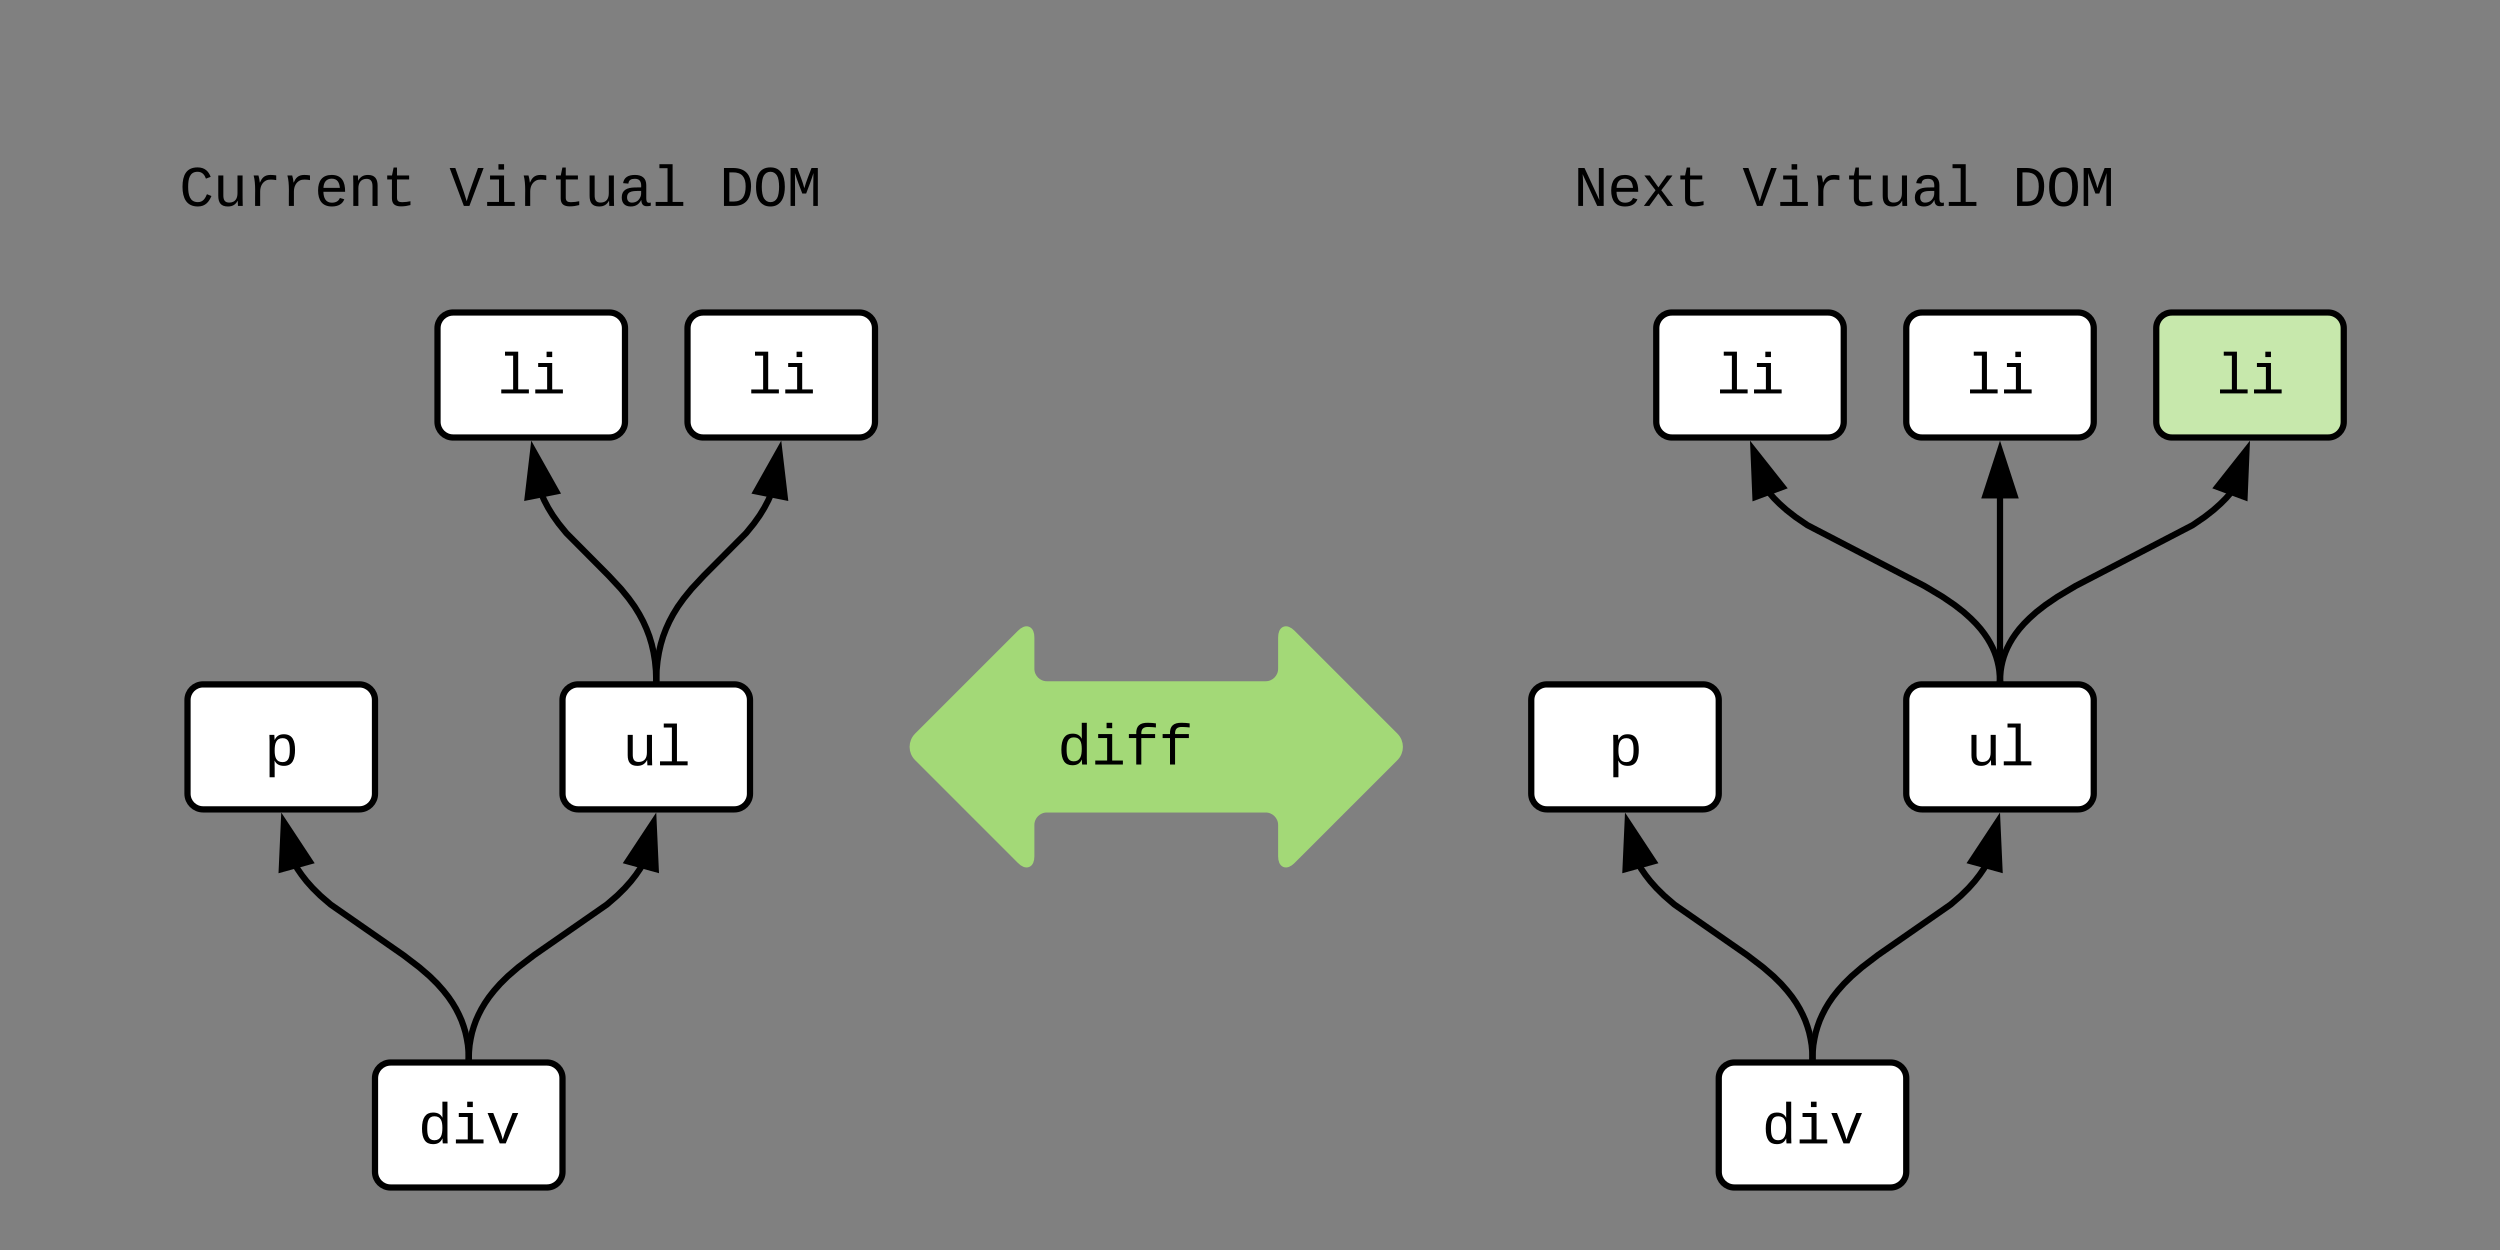 <?xml version="1.0"?>
<svg xmlns="http://www.w3.org/2000/svg" xmlns:xlink="http://www.w3.org/1999/xlink" viewBox="150 720 800 400" width="800" height="400"><rect x="150" y="720" width="800" height="400" fill="#808080" stroke="none"/><g><path d="M270 1065c0-2.76 2.24-5 5-5h50c2.76 0 5 2.24 5 5v30c0 2.76-2.24 5-5 5h-50c-2.76 0-5-2.24-5-5z" stroke="#000" stroke-width="2" fill="#fff"/><use xlink:href="#e" transform="matrix(1,0,0,1,290,1060) translate(-6.203 25.896)"/><path d="M210 944c0-2.76 2.24-5 5-5h50c2.76 0 5 2.24 5 5v30c0 2.76-2.24 5-5 5h-50c-2.76 0-5-2.24-5-5z" stroke="#000" stroke-width="2" fill="#fff"/><use xlink:href="#f" transform="matrix(1,0,0,1,230,939) translate(4.599 25.896)"/><path d="M330 944c0-2.76 2.24-5 5-5h50c2.76 0 5 2.24 5 5v30c0 2.76-2.24 5-5 5h-50c-2.76 0-5-2.24-5-5z" stroke="#000" stroke-width="2" fill="#fff"/><use xlink:href="#g" transform="matrix(1,0,0,1,350,939) translate(-0.802 25.896)"/><path d="M290 825c0-2.76 2.24-5 5-5h50c2.76 0 5 2.24 5 5v30c0 2.76-2.24 5-5 5h-50c-2.76 0-5-2.24-5-5z" stroke="#000" stroke-width="2" fill="#fff"/><use xlink:href="#h" transform="matrix(1,0,0,1,310,820) translate(-0.802 25.896)"/><path d="M370 825c0-2.76 2.24-5 5-5h50c2.76 0 5 2.24 5 5v30c0 2.76-2.24 5-5 5h-50c-2.76 0-5-2.24-5-5z" stroke="#000" stroke-width="2" fill="#fff"/><use xlink:href="#h" transform="matrix(1,0,0,1,390,820) translate(-0.802 25.896)"/><path d="M300 1059l-.07-2.37-.2-2.22-.35-2.07-.44-2-.57-1.9-.68-1.9-.82-1.84-.95-1.86-1.12-1.88-1.32-1.93-1.6-2.03-1.93-2.18-2.45-2.42-3.3-2.85-5.1-3.9-23.3-16.2-3.3-2.85-2.45-2.42-1.94-2.18-1.58-2.03-1.33-1.93-.42-.7" stroke="#000" stroke-width="2" fill="none"/><path d="M301.25 1060h-2.05l-.18-.78 1.96-.44zM249.12 995.64l-8.94 2.46.68-14.98z"/><path d="M250.7 996.24l-11.58 3.2L240 980zm-9.46.53l6.28-1.73-5.8-8.8z"/><path d="M300 1059l.07-2.37.2-2.22.35-2.07.44-2 .57-1.9.68-1.9.82-1.84.95-1.86 1.12-1.88 1.32-1.93 1.6-2.03 1.93-2.18 2.45-2.42 3.3-2.85 5.1-3.9 23.3-16.2 3.3-2.85 2.45-2.42 1.94-2.18 1.58-2.03 1.33-1.93.42-.7" stroke="#000" stroke-width="2" fill="none"/><path d="M300.98 1059.22l-.18.78h-2.05l.27-1.22zM359.82 998.1l-8.94-2.46 8.26-12.52z"/><path d="M360.88 999.43l-11.6-3.2L360 980zm-8.4-4.4l6.28 1.74-.48-10.53z"/><path d="M360 938l-.1-3.4-.3-3.07-.46-2.8-.6-2.6-.75-2.5-.9-2.37-1.06-2.35-1.25-2.35-1.5-2.44-1.88-2.62-2.48-3.05-4-4.3-13.48-13.56-2.48-3.05-1.87-2.63-1.5-2.45-1.24-2.36-.6-1.35" stroke="#000" stroke-width="2" fill="none"/><path d="M361.17 939h-2.02l-.14-.84 2-.32zM327.98 877.25l-9.1 1.82 1.76-14.9z"/><path d="M329.53 877.96l-11.8 2.36L320 861zm-9.5-.14l6.4-1.28-5.16-9.2z"/><path d="M360 938l.1-3.4.3-3.07.46-2.8.6-2.6.75-2.5.9-2.37 1.06-2.35 1.25-2.35 1.5-2.44 1.88-2.62 2.48-3.05 4-4.3 13.48-13.56 2.48-3.05 1.87-2.63 1.5-2.45 1.24-2.36.6-1.35" stroke="#000" stroke-width="2" fill="none"/><path d="M361 938.16l-.15.84h-2.02l.18-1.16zM401.1 879.07l-9.08-1.82 7.34-13.08z"/><path d="M402.26 880.32l-11.8-2.36L400 861zm-8.7-3.78l6.4 1.28-1.23-10.47z"/><path d="M170 765c0-2.76 2.24-5 5-5h270c2.76 0 5 2.24 5 5v31c0 2.76-2.24 5-5 5H175c-2.76 0-5-2.24-5-5z" stroke="#000" stroke-opacity="0" stroke-width="2" fill="#fff" fill-opacity="0"/><use xlink:href="#m" transform="matrix(1,0,0,1,190,760) translate(17.383 25.896)"/><use xlink:href="#n" transform="matrix(1,0,0,1,190,760) translate(103.797 25.896)"/><use xlink:href="#j" transform="matrix(1,0,0,1,190,760) translate(190.211 25.896)"/><path d="M700 1065c0-2.76 2.24-5 5-5h50c2.76 0 5 2.24 5 5v30c0 2.76-2.24 5-5 5h-50c-2.76 0-5-2.24-5-5z" stroke="#000" stroke-width="2" fill="#fff"/><use xlink:href="#e" transform="matrix(1,0,0,1,720,1060) translate(-6.203 25.896)"/><path d="M640 944c0-2.76 2.24-5 5-5h50c2.76 0 5 2.24 5 5v30c0 2.76-2.24 5-5 5h-50c-2.76 0-5-2.24-5-5z" stroke="#000" stroke-width="2" fill="#fff"/><use xlink:href="#f" transform="matrix(1,0,0,1,660,939) translate(4.599 25.896)"/><path d="M760 944c0-2.76 2.24-5 5-5h50c2.76 0 5 2.24 5 5v30c0 2.76-2.24 5-5 5h-50c-2.76 0-5-2.24-5-5z" stroke="#000" stroke-width="2" fill="#fff"/><use xlink:href="#g" transform="matrix(1,0,0,1,780,939) translate(-0.802 25.896)"/><path d="M680 825c0-2.76 2.24-5 5-5h50c2.76 0 5 2.24 5 5v30c0 2.76-2.24 5-5 5h-50c-2.76 0-5-2.24-5-5z" stroke="#000" stroke-width="2" fill="#fff"/><use xlink:href="#h" transform="matrix(1,0,0,1,700,820) translate(-0.802 25.896)"/><path d="M760 825c0-2.76 2.24-5 5-5h50c2.76 0 5 2.24 5 5v30c0 2.76-2.24 5-5 5h-50c-2.76 0-5-2.24-5-5z" stroke="#000" stroke-width="2" fill="#fff"/><use xlink:href="#h" transform="matrix(1,0,0,1,780,820) translate(-0.802 25.896)"/><path d="M730 1059l-.07-2.37-.2-2.22-.35-2.07-.44-2-.57-1.9-.68-1.9-.82-1.84-.95-1.86-1.12-1.88-1.32-1.93-1.6-2.03-1.93-2.18-2.45-2.42-3.3-2.85-5.1-3.9-23.3-16.2-3.3-2.85-2.45-2.42-1.94-2.18-1.58-2.03-1.33-1.93-.42-.7" stroke="#000" stroke-width="2" fill="none"/><path d="M731.25 1060h-2.05l-.18-.78 1.96-.44zM679.12 995.64l-8.94 2.46.68-14.98z"/><path d="M680.7 996.24l-11.58 3.2L670 980zm-9.46.53l6.28-1.73-5.8-8.8z"/><path d="M730 1059l.07-2.37.2-2.22.35-2.07.44-2 .57-1.9.68-1.9.82-1.84.95-1.86 1.12-1.88 1.32-1.93 1.6-2.03 1.93-2.18 2.45-2.42 3.3-2.85 5.1-3.9 23.3-16.2 3.3-2.85 2.45-2.42 1.94-2.18 1.58-2.03 1.33-1.93.42-.7" stroke="#000" stroke-width="2" fill="none"/><path d="M730.98 1059.22l-.18.78h-2.05l.27-1.22zM789.82 998.1l-8.94-2.46 8.26-12.52z"/><path d="M790.88 999.43l-11.6-3.2L790 980zm-8.4-4.4l6.28 1.74-.48-10.53z"/><path d="M790 938l-.05-1.7-.15-1.6-.25-1.54-.33-1.5-.42-1.46-.52-1.45-.62-1.44-.74-1.45-.87-1.48-1.03-1.52-1.22-1.6-1.47-1.67-1.8-1.8-2.2-1.97-2.86-2.22-3.85-2.63-5.8-3.46-37.44-19.45-3.85-2.63-2.85-2.23-2.22-1.98-1.8-1.8-1.45-1.67" stroke="#000" stroke-width="2" fill="none"/><path d="M791.35 939h-2.1l-.2-.7 1.9-.6zM720.43 875.8l-8.7 3.22-.6-15z"/><path d="M722.07 876.26l-11.27 4.18L710 861zm-9.4 1.35l6.12-2.26-6.55-8.27z"/><path d="M790 938v-58.76" stroke="#000" stroke-width="2" fill="none"/><path d="M791 939h-2v-1h2zM794.64 878.5h-9.28l4.64-14.26z"/><path d="M796 879.5h-12l6-18.5zm-9.26-2h6.52L790 867.47z"/><path d="M600 765c0-2.76 2.24-5 5-5h270c2.76 0 5 2.24 5 5v31c0 2.76-2.24 5-5 5H605c-2.76 0-5-2.24-5-5z" stroke="#000" stroke-opacity="0" stroke-width="2" fill="#fff" fill-opacity="0"/><use xlink:href="#o" transform="matrix(1,0,0,1,620,760) translate(33.586 25.896)"/><use xlink:href="#n" transform="matrix(1,0,0,1,620,760) translate(87.595 25.896)"/><use xlink:href="#j" transform="matrix(1,0,0,1,620,760) translate(174.009 25.896)"/><path d="M840 825c0-2.76 2.24-5 5-5h50c2.76 0 5 2.24 5 5v30c0 2.76-2.24 5-5 5h-50c-2.76 0-5-2.24-5-5z" stroke="#000" stroke-width="2" fill="#c7e8ac"/><use xlink:href="#h" transform="matrix(1,0,0,1,860,820) translate(-0.802 25.896)"/><path d="M790 938l.05-1.7.15-1.6.25-1.54.33-1.5.42-1.46.52-1.45.62-1.44.74-1.45.87-1.48 1.03-1.52 1.22-1.6 1.47-1.67 1.8-1.8 2.2-1.97 2.86-2.22 3.85-2.63 5.8-3.46 37.44-19.45 3.85-2.63 2.85-2.23 2.22-1.98 1.8-1.8 1.45-1.67" stroke="#000" stroke-width="2" fill="none"/><path d="M790.96 938.3l-.22.7h-2.1l.4-1.3zM868.26 879.02l-8.7-3.22 9.32-11.77z"/><path d="M869.2 880.44l-11.27-4.18L870 861zm-8-5.1l6.12 2.27.43-10.53z"/><path d="M443.54 962.54c-1.96-1.96-1.96-5.12 0-7.08l32.92-32.92c1.96-1.96 3.54-1.3 3.54 1.46v10c0 2.76 2.24 5 5 5h70c2.76 0 5-2.24 5-5v-10c0-2.76 1.58-3.42 3.54-1.46l32.92 32.92c1.96 1.96 1.96 5.12 0 7.08l-32.92 32.92c-1.96 1.96-3.54 1.3-3.54-1.46v-10c0-2.76-2.24-5-5-5h-70c-2.76 0-5 2.24-5 5v10c0 2.76-1.58 3.42-3.54 1.46z" stroke="#a3d977" stroke-width="2" fill="#a3d977"/><g><use xlink:href="#p" transform="matrix(1,0,0,1,440,919.25) translate(48.396 45.396)"/></g><defs><path fill="#fff" d="M865-914c-3-187-2-380-2-570h180v1261c0 76 1 155 6 223H877c-8-49-9-116-10-174h-5C801-44 708 26 530 26c-135 0-234-46-297-139s-95-232-95-419c0-377 131-566 392-566 176 0 271 63 335 184zm-286-51c-222 0-255 197-255 427 0 229 31 425 253 425 237 0 286-195 286-441 0-238-52-411-284-411" id="q"/><path fill="#fff" d="M745-142h380V0H143v-142h422v-798H246v-142h499v940zM545-1292v-192h200v192H545" id="r"/><path fill="#fff" d="M715 0H502L69-1082h202c94 253 197 500 285 758 19 57 36 126 52 183 96-335 234-626 350-941h201" id="s"/><g id="a"><use transform="matrix(0.009,0,0,0.009,0,0)" xlink:href="#q"/><use transform="matrix(0.009,0,0,0.009,10.802,0)" xlink:href="#r"/><use transform="matrix(0.009,0,0,0.009,21.604,0)" xlink:href="#s"/></g><path fill="#fff" d="M698-1104c312 3 392 244 392 558 0 315-82 566-392 566-169 0-277-65-331-184h-5c8 188 2 394 4 589H185V-858c0-76-1-156-6-224h175c6 52 9 120 10 178h4c58-122 150-202 330-200zm-49 991c225 0 255-203 255-433 0-225-32-419-253-419-236 0-285 192-285 441 0 237 53 411 283 411" id="t"/><use transform="matrix(0.009,0,0,0.009,0,0)" xlink:href="#t" id="b"/><path fill="#fff" d="M528 20c-247 0-343-132-343-381v-721h180v686c-4 177 45 284 224 277 194-8 279-136 279-336v-627h181c3 360-6 732 6 1082H885c-4-54-7-126-8-185h-3C809-64 714 20 528 20" id="u"/><path fill="#fff" d="M736-142h380V0H134v-142h422v-1200H267v-142h469v1342" id="v"/><g id="c"><use transform="matrix(0.009,0,0,0.009,0,0)" xlink:href="#u"/><use transform="matrix(0.009,0,0,0.009,10.802,0)" xlink:href="#v"/></g><g id="d"><use transform="matrix(0.009,0,0,0.009,0,0)" xlink:href="#v"/><use transform="matrix(0.009,0,0,0.009,10.802,0)" xlink:href="#r"/></g><path d="M865-914c-3-187-2-380-2-570h180v1261c0 76 1 155 6 223H877c-8-49-9-116-10-174h-5C801-44 708 26 530 26c-135 0-234-46-297-139s-95-232-95-419c0-377 131-566 392-566 176 0 271 63 335 184zm-286-51c-222 0-255 197-255 427 0 229 31 425 253 425 237 0 286-195 286-441 0-238-52-411-284-411" id="w"/><path d="M745-142h380V0H143v-142h422v-798H246v-142h499v940zM545-1292v-192h200v192H545" id="x"/><path d="M715 0H502L69-1082h202c94 253 197 500 285 758 19 57 36 126 52 183 96-335 234-626 350-941h201" id="y"/><g id="e"><use transform="matrix(0.009,0,0,0.009,0,0)" xlink:href="#w"/><use transform="matrix(0.009,0,0,0.009,10.802,0)" xlink:href="#x"/><use transform="matrix(0.009,0,0,0.009,21.604,0)" xlink:href="#y"/></g><path d="M698-1104c312 3 392 244 392 558 0 315-82 566-392 566-169 0-277-65-331-184h-5c8 188 2 394 4 589H185V-858c0-76-1-156-6-224h175c6 52 9 120 10 178h4c58-122 150-202 330-200zm-49 991c225 0 255-203 255-433 0-225-32-419-253-419-236 0-285 192-285 441 0 237 53 411 283 411" id="z"/><use transform="matrix(0.009,0,0,0.009,0,0)" xlink:href="#z" id="f"/><path d="M528 20c-247 0-343-132-343-381v-721h180v686c-4 177 45 284 224 277 194-8 279-136 279-336v-627h181c3 360-6 732 6 1082H885c-4-54-7-126-8-185h-3C809-64 714 20 528 20" id="A"/><path d="M736-142h380V0H134v-142h422v-1200H267v-142h469v1342" id="B"/><g id="g"><use transform="matrix(0.009,0,0,0.009,0,0)" xlink:href="#A"/><use transform="matrix(0.009,0,0,0.009,10.802,0)" xlink:href="#B"/></g><g id="h"><use transform="matrix(0.009,0,0,0.009,0,0)" xlink:href="#B"/><use transform="matrix(0.009,0,0,0.009,10.802,0)" xlink:href="#x"/></g><path d="M713 0H515L10-1349h201C345-955 498-579 615-168c116-411 269-787 402-1181h201" id="C"/><path d="M839-1102c70 0 148 7 206 17v167c-112-18-268-36-363 15-129 69-208 203-208 395V0H294c-10-367 32-789-52-1082h171c21 75 41 161 48 250h5c67-152 152-270 373-270" id="D"/><path d="M682 16c-209 0-323-80-324-285v-671H190v-142h170l58-282h120v282h432v142H538v652c2 114 60 155 182 155 106 0 209-16 297-34v137C921-4 806 16 682 16" id="E"/><path d="M1000-272c3 95 12 159 101 161 21 0 41-3 59-7V-6c-44 10-86 16-139 16-141 2-191-84-197-217h-6C748-76 648 20 446 20c-207 0-318-120-318-322 0-266 194-348 454-354l236-4c12-191-40-305-222-305-140 0-220 47-232 172l-188-17c33-204 181-292 423-292 255 0 401 118 401 364v466zm-683-27c0 109 63 184 175 182 166-3 259-96 306-217 24-65 20-120 20-200-232 7-501-28-501 235" id="F"/><g id="i"><use transform="matrix(0.009,0,0,0.009,0,0)" xlink:href="#C"/><use transform="matrix(0.009,0,0,0.009,10.802,0)" xlink:href="#x"/><use transform="matrix(0.009,0,0,0.009,21.604,0)" xlink:href="#D"/><use transform="matrix(0.009,0,0,0.009,32.405,0)" xlink:href="#E"/><use transform="matrix(0.009,0,0,0.009,43.207,0)" xlink:href="#A"/><use transform="matrix(0.009,0,0,0.009,54.009,0)" xlink:href="#F"/><use transform="matrix(0.009,0,0,0.009,64.811,0)" xlink:href="#B"/></g><path d="M473-1349c438-1 655 221 652 661C1122-268 945-8 532 0H162v-1349h311zm42 1193c308-4 416-205 418-532 2-330-131-509-459-505H353v1037h162" id="G"/><path d="M102-681c0-398 126-689 513-689 165 0 291 58 379 174s132 287 132 515c-1 318-88 554-298 657-123 61-317 58-438-3-206-104-288-341-288-654zm749 406c94-160 97-656-5-807-57-85-130-132-231-132-104 0-178 47-234 132-101 153-99 655 1 809 57 89 130 138 232 138 109 0 184-49 237-140" id="H"/><path d="M285-1169c8 382 2 780 4 1169H129v-1349h237c86 239 188 461 253 720 69-258 169-481 255-720h225V0H937c2-390-5-788 6-1169-75 255-170 488-259 729H547c-90-240-185-475-262-729" id="I"/><g id="j"><use transform="matrix(0.009,0,0,0.009,0,0)" xlink:href="#G"/><use transform="matrix(0.009,0,0,0.009,10.802,0)" xlink:href="#H"/><use transform="matrix(0.009,0,0,0.009,21.604,0)" xlink:href="#I"/></g><g id="k"><use transform="matrix(0.009,0,0,0.009,0,0)" xlink:href="#G"/><use transform="matrix(0.009,0,0,0.009,10.802,0)" xlink:href="#H"/><use transform="matrix(0.009,0,0,0.009,21.604,0)" xlink:href="#I"/></g><path d="M617-1102c355 0 481 238 477 599H322c5 222 84 388 301 388 144 0 244-59 284-166l158 45C1002-72 854 20 623 20c-342 0-490-220-490-568 0-346 151-554 484-554zm291 461c-18-192-90-328-289-328-194 0-287 128-295 328h584" id="J"/><path d="M706-1102c241 0 344 136 343 381V0H868v-695c1-168-57-273-220-268-190 6-283 138-283 336V0H185c-3-360 6-732-6-1082h170c4 54 7 126 8 185h3c63-121 164-204 346-205" id="K"/><g id="l"><use transform="matrix(0.009,0,0,0.009,0,0)" xlink:href="#D"/><use transform="matrix(0.009,0,0,0.009,10.802,0)" xlink:href="#J"/><use transform="matrix(0.009,0,0,0.009,21.604,0)" xlink:href="#K"/><use transform="matrix(0.009,0,0,0.009,32.405,0)" xlink:href="#w"/><use transform="matrix(0.009,0,0,0.009,43.207,0)" xlink:href="#J"/><use transform="matrix(0.009,0,0,0.009,54.009,0)" xlink:href="#D"/></g><path d="M650-1214c-281 0-336 244-336 533 0 295 60 546 347 546 188 0 263-142 322-282l159 65C1058-155 935 20 659 20c-401 0-546-295-546-701 0-407 135-689 536-689 264 0 391 146 466 335l-168 65c-47-129-127-244-297-244" id="L"/><g id="m"><use transform="matrix(0.009,0,0,0.009,0,0)" xlink:href="#L"/><use transform="matrix(0.009,0,0,0.009,10.802,0)" xlink:href="#A"/><use transform="matrix(0.009,0,0,0.009,21.604,0)" xlink:href="#D"/><use transform="matrix(0.009,0,0,0.009,32.405,0)" xlink:href="#D"/><use transform="matrix(0.009,0,0,0.009,43.207,0)" xlink:href="#J"/><use transform="matrix(0.009,0,0,0.009,54.009,0)" xlink:href="#K"/><use transform="matrix(0.009,0,0,0.009,64.811,0)" xlink:href="#E"/></g><g id="n"><use transform="matrix(0.009,0,0,0.009,0,0)" xlink:href="#C"/><use transform="matrix(0.009,0,0,0.009,10.802,0)" xlink:href="#x"/><use transform="matrix(0.009,0,0,0.009,21.604,0)" xlink:href="#D"/><use transform="matrix(0.009,0,0,0.009,32.405,0)" xlink:href="#E"/><use transform="matrix(0.009,0,0,0.009,43.207,0)" xlink:href="#A"/><use transform="matrix(0.009,0,0,0.009,54.009,0)" xlink:href="#F"/><use transform="matrix(0.009,0,0,0.009,64.811,0)" xlink:href="#B"/></g><path d="M912-211c-10-84-18-177-18-274v-864h172V0H836L316-1130c7 79 16 167 16 254V0H162v-1349h222" id="M"/><path d="M932 0L611-444 288 0H94l415-556-397-526h199l300 421 298-421h201L713-558 1133 0H932" id="N"/><g id="o"><use transform="matrix(0.009,0,0,0.009,0,0)" xlink:href="#M"/><use transform="matrix(0.009,0,0,0.009,10.802,0)" xlink:href="#J"/><use transform="matrix(0.009,0,0,0.009,21.604,0)" xlink:href="#N"/><use transform="matrix(0.009,0,0,0.009,32.405,0)" xlink:href="#E"/></g><path d="M839-1335c-182-6-269 67-259 253h491v142H580V0H400v-940H138v-142h262c-15-293 132-408 418-402 94 2 200 7 281 21v145c-75-10-177-14-260-17" id="O"/><g id="p"><use transform="matrix(0.009,0,0,0.009,0,0)" xlink:href="#w"/><use transform="matrix(0.009,0,0,0.009,10.802,0)" xlink:href="#x"/><use transform="matrix(0.009,0,0,0.009,21.604,0)" xlink:href="#O"/><use transform="matrix(0.009,0,0,0.009,32.405,0)" xlink:href="#O"/></g></defs></g></svg>